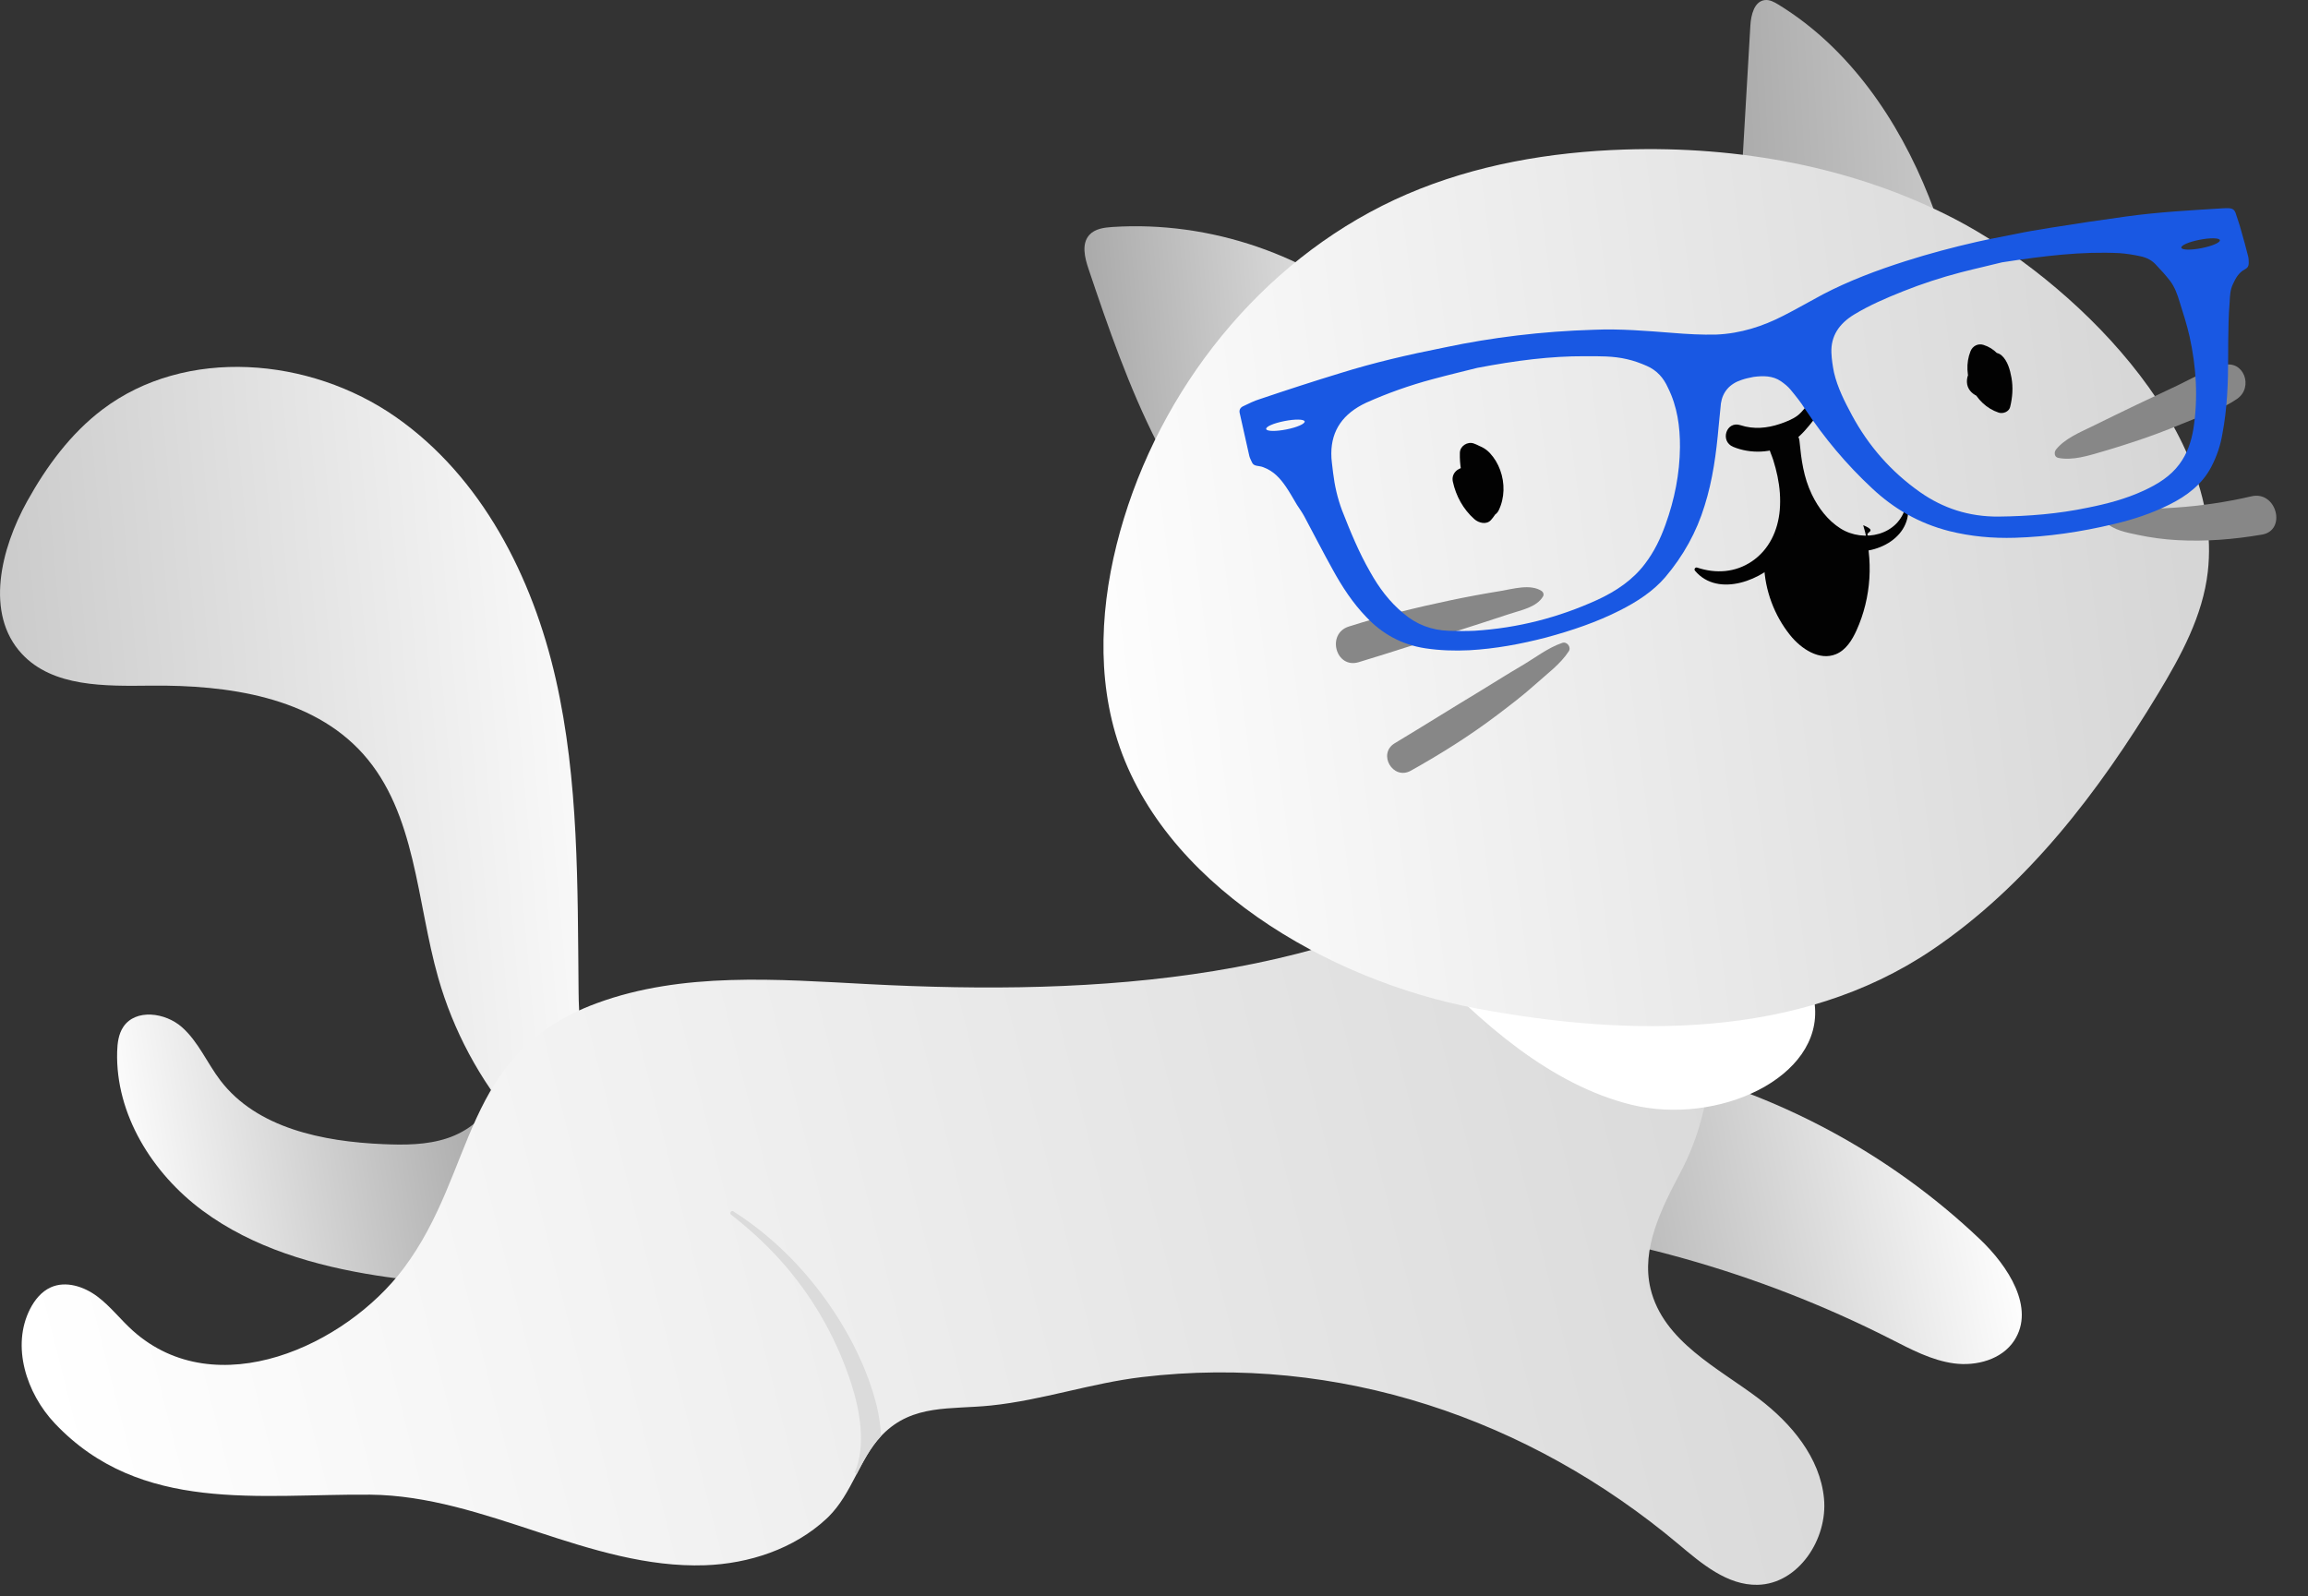 <svg width="133" height="92" viewBox="0 0 133 92" fill="none" xmlns="http://www.w3.org/2000/svg">
<rect x="0" y="0" width="133" height="92" fill="#333333" stroke="none"/>
<path d="M28.445 63.201C28.04 64.374 26.949 65.212 25.77 65.601C24.592 65.991 23.322 65.994 22.08 65.941C18.612 65.792 14.807 65.028 12.702 62.273C11.93 61.263 11.431 60.032 10.477 59.193C9.523 58.354 7.824 58.125 7.111 59.175C6.83 59.591 6.765 60.114 6.751 60.616C6.651 64.217 8.778 67.629 11.676 69.774C14.573 71.921 18.151 72.956 21.715 73.514C24.475 73.947 27.369 74.108 30 73.171L28.445 63.201Z" fill="url(#paint0_linear)"/>
<path d="M95.264 61.348C102.294 62.936 108.875 66.457 114.094 71.42C115.718 72.963 117.296 75.384 116.072 77.26C115.358 78.355 113.89 78.751 112.593 78.576C111.296 78.4 110.114 77.763 108.947 77.17C101.308 73.291 92.896 70.937 84.351 70.287L95.264 61.348Z" fill="url(#paint1_linear)"/>
<path d="M38.039 61.726C37.164 62.897 35.155 62.482 34.285 61.308C33.413 60.135 33.356 58.567 33.341 57.105C33.281 51.08 33.359 44.99 32.022 39.115C30.685 33.239 27.752 27.488 22.808 24.034C17.864 20.58 10.695 19.963 5.893 23.609C4.068 24.993 2.679 26.881 1.568 28.884C0.043 31.63 -0.879 35.369 1.253 37.676C3.046 39.615 6.064 39.543 8.705 39.516C13.118 39.469 17.977 40.16 20.92 43.448C23.983 46.871 23.996 51.938 25.253 56.353C26.119 59.394 27.645 62.245 29.697 64.65L38.039 61.726Z" fill="url(#paint2_linear)"/>
<path d="M3.161 82.037C8.102 87.263 14.973 86.085 21.336 86.143C24.637 86.173 27.827 87.252 30.962 88.283C34.099 89.315 37.321 90.324 40.621 90.211C43.157 90.124 45.755 89.273 47.631 87.524C47.666 87.492 47.702 87.459 47.735 87.424C49.094 86.081 49.521 84.109 50.766 82.775C50.798 82.741 50.828 82.709 50.86 82.676C52.609 80.907 54.767 81.246 57.105 81.004C60.059 80.698 62.867 79.715 65.808 79.366C77.116 78.022 88.104 81.755 96.731 89.002C98.068 90.126 99.54 91.376 101.285 91.338C103.639 91.286 105.337 88.693 105.108 86.352C104.881 84.012 103.232 82.039 101.359 80.615C99.056 78.864 95.846 77.321 95.112 74.268C94.56 71.965 95.743 69.641 96.852 67.546C98.636 64.167 99.004 60.071 98.366 56.285L88.101 49.016C77.299 56.581 63.219 57.405 50.045 56.719C44.779 56.445 39.329 55.997 34.382 57.821C26.528 60.713 27.486 67.467 23.256 73.105C19.919 77.552 12.462 80.996 7.655 76.692C6.945 76.057 6.363 75.281 5.598 74.713C4.833 74.143 3.792 73.804 2.923 74.195C2.389 74.436 1.999 74.919 1.733 75.439C0.644 77.575 1.512 80.292 3.161 82.037Z" fill="url(#paint3_linear)"/>
<path d="M104.576 57.902C104.409 56.394 103.408 54.702 101.222 52.94C96.753 49.336 91.171 47.945 86.35 45.651C83.708 44.394 80.934 43.155 78.201 43.461C77.714 43.516 77.195 43.645 76.892 44.083C76.582 44.531 76.574 45.193 76.638 45.8C77.019 49.5 79.394 52.598 81.776 55.17C85.344 59.027 89.422 62.54 94.01 63.67C98.969 64.889 105.045 62.122 104.576 57.902Z" fill="white"/>
<path d="M79.711 18.437C75.49 14.689 69.737 12.716 64.101 13.082C63.619 13.114 63.09 13.184 62.769 13.545C62.316 14.054 62.506 14.844 62.724 15.49C64.995 22.247 67.539 29.401 73.156 33.798L79.711 18.437Z" fill="url(#paint4_linear)"/>
<path d="M100.064 15.25C100.332 10.657 100.598 6.066 100.866 1.474C100.901 0.86 101.09 0.075 101.701 0.004C101.979 -0.027 102.245 0.118 102.483 0.265C106.559 2.76 109.399 6.917 111.161 11.356C112.926 15.793 113.714 20.548 114.492 25.257L100.064 15.25Z" fill="url(#paint5_linear)"/>
<path d="M111.324 54.755C116.821 51.047 120.945 45.63 124.373 39.958C125.687 37.783 126.939 35.481 127.226 32.958C128.179 24.605 119.266 16.058 112.643 12.62C106.827 9.601 100.16 8.404 93.609 8.618C89.324 8.758 85.023 9.496 81.084 11.189C73.241 14.563 67.269 21.718 64.767 29.875C63.536 33.887 63.103 38.249 64.275 42.278C66.797 50.948 76.642 56.534 85.058 58.115C93.858 59.769 103.67 59.919 111.324 54.755Z" fill="url(#paint6_linear)"/>
<path d="M104.842 23.271C104.795 23.55 104.782 23.717 104.643 23.981C104.534 24.189 104.392 24.363 104.243 24.541C103.889 24.969 103.536 25.332 103.043 25.6C102.087 26.118 100.873 26.168 99.873 25.752C99.097 25.429 99.479 24.237 100.296 24.505C101.049 24.752 101.827 24.683 102.572 24.431C102.904 24.319 103.287 24.172 103.571 23.961C103.739 23.837 103.884 23.664 104.018 23.506C104.134 23.373 104.281 23.247 104.387 23.117C104.524 22.948 104.887 22.998 104.842 23.271Z" fill="#020202"/>
<path d="M107.368 30.27C107.976 32.246 107.837 34.442 106.985 36.326C106.729 36.892 106.373 37.466 105.797 37.703C104.848 38.096 103.793 37.401 103.152 36.6C102.24 35.46 101.706 34.022 101.654 32.562C103.206 31.75 104.031 29.764 103.509 28.094C103.887 29.099 104.294 30.145 105.097 30.857C105.901 31.569 107.233 31.812 108.031 31.093C106.925 30.635 108.48 30.727 107.368 30.27Z" fill="#020202"/>
<path d="M97.801 32.712C98.874 33.07 99.995 32.999 100.949 32.356C101.95 31.68 102.459 30.574 102.56 29.395C102.615 28.738 102.563 28.091 102.429 27.446C102.364 27.13 102.28 26.817 102.183 26.508C102.094 26.227 101.95 25.946 101.9 25.655C101.796 25.042 102.419 24.341 103.03 24.778C103.547 25.147 103.403 26.199 102.635 26.068C101.89 25.941 101.93 24.791 102.715 24.869C102.732 24.871 102.749 24.873 102.765 24.875C102.585 24.965 102.404 25.053 102.221 25.144C102.74 25.093 103.048 25.241 103.142 25.587C103.165 25.655 103.191 25.724 103.214 25.792C103.268 25.948 103.319 26.105 103.368 26.262C103.448 26.528 103.517 26.795 103.574 27.066C103.698 27.655 103.763 28.26 103.76 28.862C103.753 29.977 103.44 31.186 102.73 32.067C101.647 33.412 99.021 34.484 97.677 32.896C97.602 32.812 97.687 32.675 97.801 32.712Z" fill="#020202"/>
<path d="M109.956 29.186C110.135 31.206 107.644 32.222 105.992 31.607C103.679 30.744 102.287 27.847 102.407 25.483C102.444 24.772 103.622 24.65 103.694 25.396C103.8 26.486 103.927 27.494 104.409 28.497C104.779 29.268 105.328 29.994 106.056 30.455C107.386 31.299 109.418 30.856 109.818 29.179C109.835 29.113 109.951 29.117 109.956 29.186Z" fill="#020202"/>
<path d="M84.885 25.581C85.275 25.692 85.583 25.817 85.861 26.118C86.121 26.399 86.318 26.733 86.449 27.093C86.723 27.843 86.712 28.696 86.36 29.42C86.243 29.662 85.906 29.886 85.644 29.666C84.586 28.771 84.087 27.465 84.126 26.093C84.135 25.705 84.567 25.431 84.926 25.559C86.73 26.21 87.135 28.601 85.92 29.968C85.657 30.264 85.205 30.139 84.956 29.916C84.318 29.346 83.905 28.596 83.722 27.763C83.617 27.282 84.013 26.945 84.452 26.927C85.401 26.885 86.176 27.678 86.208 28.597C86.236 29.4 85.038 29.4 84.855 28.689C84.785 28.418 84.639 28.308 84.36 28.32C84.603 28.041 84.847 27.763 85.09 27.484C85.22 28.089 85.521 28.584 85.972 29.007C85.65 28.99 85.329 28.972 85.008 28.955C85.595 28.325 85.296 27.078 84.537 26.708C84.803 26.531 85.07 26.352 85.337 26.175C85.193 27.221 85.568 28.173 86.265 28.95C86.013 28.968 85.761 28.987 85.51 29.007C86.198 27.982 85.686 26.544 84.765 25.835C84.636 25.735 84.726 25.536 84.885 25.581Z" fill="#020202"/>
<path d="M114.498 21.205C113.889 20.749 114.791 20 115.343 20.483C115.689 20.787 115.835 21.331 115.912 21.767C116.014 22.337 115.972 22.899 115.835 23.457C115.768 23.73 115.427 23.862 115.179 23.782C113.765 23.315 113.003 21.618 113.552 20.242C113.673 19.943 113.979 19.778 114.295 19.876C114.915 20.067 115.373 20.557 115.571 21.169C115.776 21.811 115.683 22.656 114.961 22.897C114.332 23.106 113.375 22.785 113.345 22.023C113.316 21.285 114.069 20.719 114.766 20.975C115.38 21.2 115.234 22.268 114.531 22.15C114.521 22.148 114.486 21.732 114.499 21.718C114.489 21.729 114.674 21.665 114.67 21.667C114.568 21.784 114.466 21.902 114.366 22.019C114.53 21.607 114.357 21.137 113.92 20.985C114.168 20.863 114.416 20.741 114.663 20.619C114.3 21.439 114.665 22.449 115.512 22.803C115.293 22.912 115.075 23.019 114.856 23.128C115.08 22.446 115.162 21.387 114.595 20.849C114.668 20.884 114.74 20.921 114.814 20.956C114.807 20.926 114.801 20.894 114.792 20.864C114.925 21.056 114.724 21.376 114.498 21.205Z" fill="#020202"/>
<path d="M45.349 73.066C44.392 71.936 43.304 70.919 42.134 70.01C42.019 69.919 42.134 69.735 42.263 69.816C44.63 71.322 46.62 73.378 48.143 75.724C48.903 76.894 49.559 78.15 50.038 79.459C50.422 80.512 50.736 81.64 50.766 82.772C50.176 83.403 49.771 84.177 49.363 84.957C49.326 84.925 49.289 84.895 49.251 84.867C49.92 83.319 49.554 81.279 49.05 79.728C48.26 77.294 47.005 75.023 45.349 73.066Z" fill="#DBDBDB"/>
<path d="M88.915 34.38C88.54 35.006 87.648 35.163 86.993 35.382C86.013 35.709 85.028 36.022 84.046 36.338C82.131 36.953 80.22 37.584 78.293 38.164C76.973 38.56 76.422 36.524 77.726 36.109C79.644 35.499 81.597 35.014 83.566 34.601C84.528 34.399 85.49 34.22 86.461 34.063C87.183 33.946 88.185 33.636 88.833 34.059C88.937 34.128 88.984 34.267 88.915 34.38Z" fill="#878787"/>
<path d="M90.403 37.533C89.928 38.271 89.133 38.849 88.484 39.434C87.781 40.068 87.028 40.639 86.273 41.211C84.699 42.403 83.025 43.453 81.303 44.416C80.27 44.995 79.363 43.441 80.376 42.833C82.02 41.845 83.643 40.825 85.285 39.834C86.082 39.352 86.864 38.849 87.667 38.381C88.428 37.938 89.193 37.331 90.029 37.05C90.301 36.96 90.556 37.298 90.403 37.533Z" fill="#878787"/>
<path d="M118.481 25.906C118.975 25.288 119.824 24.933 120.525 24.59C121.377 24.174 122.227 23.756 123.081 23.347C123.891 22.957 124.711 22.588 125.52 22.195C126.362 21.785 127.197 21.302 128.102 21.05C129.309 20.713 129.873 22.32 128.919 22.984C128.152 23.517 127.22 23.83 126.358 24.179C125.478 24.537 124.596 24.901 123.699 25.212C122.852 25.507 121.995 25.781 121.134 26.032C120.346 26.262 119.434 26.556 118.61 26.389C118.374 26.344 118.358 26.062 118.481 25.906Z" fill="#878787"/>
<path d="M121.368 29.641C121.872 29.353 122.508 29.401 123.08 29.37C123.822 29.33 124.563 29.31 125.305 29.259C126.798 29.161 128.284 28.942 129.742 28.604C131.195 28.266 131.784 30.568 130.351 30.811C128.726 31.087 127.112 31.222 125.464 31.13C124.705 31.087 123.942 30.986 123.199 30.828C122.563 30.692 121.763 30.558 121.314 30.06C121.202 29.933 121.212 29.729 121.368 29.641Z" fill="#878787"/>
<g clip-path="url(#clip0)">
<path d="M128.822 12.256C128.763 12.105 128.659 12.018 128.471 12.001C128.345 11.99 128.205 12 128.083 12.006C126.232 12.12 124.356 12.222 122.52 12.477C121.038 12.681 119.561 12.901 118.108 13.135C115.279 13.588 112.51 14.19 109.806 15.05C108.161 15.575 106.539 16.184 105.042 16.967C104.286 17.369 103.539 17.806 102.779 18.191C101.587 18.805 100.304 19.222 98.908 19.282C98.075 19.303 97.224 19.255 96.389 19.186C94.886 19.07 93.36 18.94 91.844 19.006C88.86 19.093 85.947 19.453 83.27 20.02C81.09 20.452 79.142 20.91 77.249 21.501C75.712 21.968 74.165 22.473 72.622 22.994C72.281 23.098 71.972 23.25 71.663 23.401C71.497 23.47 71.406 23.596 71.431 23.771C71.627 24.615 71.799 25.446 71.995 26.29C72.026 26.41 72.1 26.54 72.15 26.656C72.196 26.755 72.272 26.812 72.402 26.84C72.532 26.869 72.677 26.876 72.792 26.925C73.401 27.147 73.777 27.577 74.103 28.053C74.332 28.386 74.526 28.744 74.74 29.098C74.875 29.306 75.034 29.526 75.149 29.738C75.699 30.764 76.233 31.812 76.802 32.834C77.338 33.809 77.948 34.751 78.754 35.583C79.65 36.523 80.752 37.151 82.135 37.364C82.965 37.488 83.811 37.518 84.659 37.476C86.171 37.393 87.655 37.117 89.112 36.738C90.584 36.338 92.014 35.857 93.353 35.177C94.349 34.673 95.26 34.078 95.953 33.274C97.006 32.038 97.773 30.643 98.228 29.148C98.702 27.648 98.901 26.113 99.038 24.572C99.088 24.13 99.119 23.691 99.169 23.249C99.268 22.599 99.658 22.125 100.356 21.896C100.58 21.816 100.814 21.77 101.047 21.723C101.601 21.65 102.153 21.648 102.624 21.97C102.823 22.11 103.027 22.268 103.178 22.454C103.473 22.81 103.773 23.183 104.015 23.568C105.115 25.224 106.387 26.756 107.89 28.152C109.128 29.312 110.573 30.161 112.323 30.607C113.569 30.919 114.825 31.031 116.103 30.994C118.031 30.936 119.902 30.656 121.772 30.213C122.892 29.955 123.985 29.594 125 29.087C126.035 28.576 126.904 27.899 127.413 26.933C127.744 26.309 127.964 25.652 128.074 24.964C128.343 23.541 128.399 22.088 128.398 20.647C128.402 19.944 128.401 19.223 128.424 18.515C128.433 18.153 128.458 17.77 128.486 17.404C128.5 17.059 128.514 16.714 128.673 16.376C128.831 16.038 128.995 15.717 129.372 15.517C129.534 15.43 129.586 15.312 129.585 15.15C129.578 15.043 129.586 14.915 129.556 14.795C129.428 14.298 129.3 13.801 129.153 13.307C129.065 12.964 128.934 12.612 128.822 12.256ZM74.135 24.749C73.532 24.869 73 24.866 72.965 24.729C72.93 24.591 73.39 24.392 74.012 24.269C74.616 24.149 75.148 24.152 75.183 24.289C75.199 24.43 74.739 24.629 74.135 24.749ZM96.809 25.77C96.794 27.305 96.499 28.787 95.973 30.243C95.686 31.039 95.328 31.794 94.792 32.495C94.106 33.406 93.15 34.064 92.052 34.57C89.819 35.589 87.46 36.2 84.964 36.353C84.479 36.377 83.986 36.366 83.492 36.356C82.482 36.322 81.619 35.988 80.885 35.359C80.056 34.676 79.457 33.858 78.967 32.982C78.304 31.834 77.808 30.617 77.336 29.413C77.073 28.708 76.908 27.984 76.82 27.244C76.786 26.873 76.709 26.491 76.718 26.129C76.724 24.795 77.397 23.832 78.73 23.208C79.959 22.658 81.234 22.207 82.535 21.859C83.51 21.594 84.494 21.363 85.127 21.202C87.408 20.768 89.37 20.523 91.335 20.53C92.153 20.53 92.966 20.513 93.751 20.7C94.14 20.785 94.524 20.925 94.893 21.087C95.491 21.347 95.871 21.794 96.114 22.34C96.657 23.422 96.816 24.598 96.809 25.77ZM126.175 19.394C126.565 21.154 126.674 22.935 126.396 24.72C126.275 25.446 126.044 26.141 125.588 26.754C125.072 27.451 124.348 27.901 123.526 28.28C122.502 28.753 121.41 29.041 120.301 29.261C118.612 29.614 116.91 29.753 115.176 29.772C113.463 29.787 111.965 29.291 110.644 28.363C108.947 27.168 107.664 25.674 106.73 23.949C106.301 23.151 105.891 22.349 105.686 21.471C105.609 21.09 105.551 20.705 105.536 20.329C105.498 19.382 105.967 18.658 106.852 18.123C107.737 17.587 108.676 17.184 109.659 16.791C110.735 16.362 111.848 15.997 112.979 15.701C113.861 15.472 114.771 15.274 115.365 15.12C117.805 14.745 119.946 14.483 122.141 14.589C122.537 14.618 122.942 14.682 123.332 14.767C123.698 14.839 124.027 15.008 124.262 15.286C124.54 15.573 124.799 15.864 125.043 16.176C125.319 16.536 125.468 16.957 125.597 17.382C125.812 18.06 126.023 18.721 126.175 19.394ZM126.872 14.3C126.269 14.419 125.737 14.417 125.702 14.28C125.666 14.142 126.126 13.943 126.749 13.82C127.352 13.7 127.885 13.703 127.92 13.84C127.955 13.977 127.476 14.18 126.872 14.3Z" fill="#1958E3"/>
</g>
<defs>
<linearGradient id="paint0_linear" x1="28.964" y1="62.102" x2="5.483" y2="65.752" gradientUnits="userSpaceOnUse">
<stop stop-color="#A5A5A5"/>
<stop offset="0.962" stop-color="white"/>
</linearGradient>
<linearGradient id="paint1_linear" x1="115.075" y1="65.421" x2="82.994" y2="71.567" gradientUnits="userSpaceOnUse">
<stop stop-color="white"/>
<stop offset="0.962" stop-color="#9C9C9C"/>
</linearGradient>
<linearGradient id="paint2_linear" x1="36.344" y1="31.408" x2="-2.681" y2="34.918" gradientUnits="userSpaceOnUse">
<stop stop-color="white"/>
<stop offset="0.962" stop-color="#C9C9C9"/>
</linearGradient>
<linearGradient id="paint3_linear" x1="100.5" y1="59" x2="-0.5" y2="84.5" gradientUnits="userSpaceOnUse">
<stop stop-color="#D9D9D9"/>
<stop offset="0.962" stop-color="white"/>
</linearGradient>
<linearGradient id="paint4_linear" x1="78.944" y1="17.936" x2="61.264" y2="19.445" gradientUnits="userSpaceOnUse">
<stop stop-color="#E9E9E9"/>
<stop offset="0.962" stop-color="#A6A6A6"/>
</linearGradient>
<linearGradient id="paint5_linear" x1="113.849" y1="5.958" x2="98.978" y2="6.832" gradientUnits="userSpaceOnUse">
<stop stop-color="#CDCDCD"/>
<stop offset="0.962" stop-color="#AAAAAA"/>
</linearGradient>
<linearGradient id="paint6_linear" x1="124.458" y1="20.518" x2="59.655" y2="28.92" gradientUnits="userSpaceOnUse">
<stop stop-color="#D6D6D6"/>
<stop offset="1" stop-color="white"/>
</linearGradient>
<clipPath id="clip0">
<rect width="58.722" height="17.703" transform="matrix(0.981 -0.194 0.248 0.969 71 22.413)" fill="white"/>
</clipPath>
</defs>
</svg>
